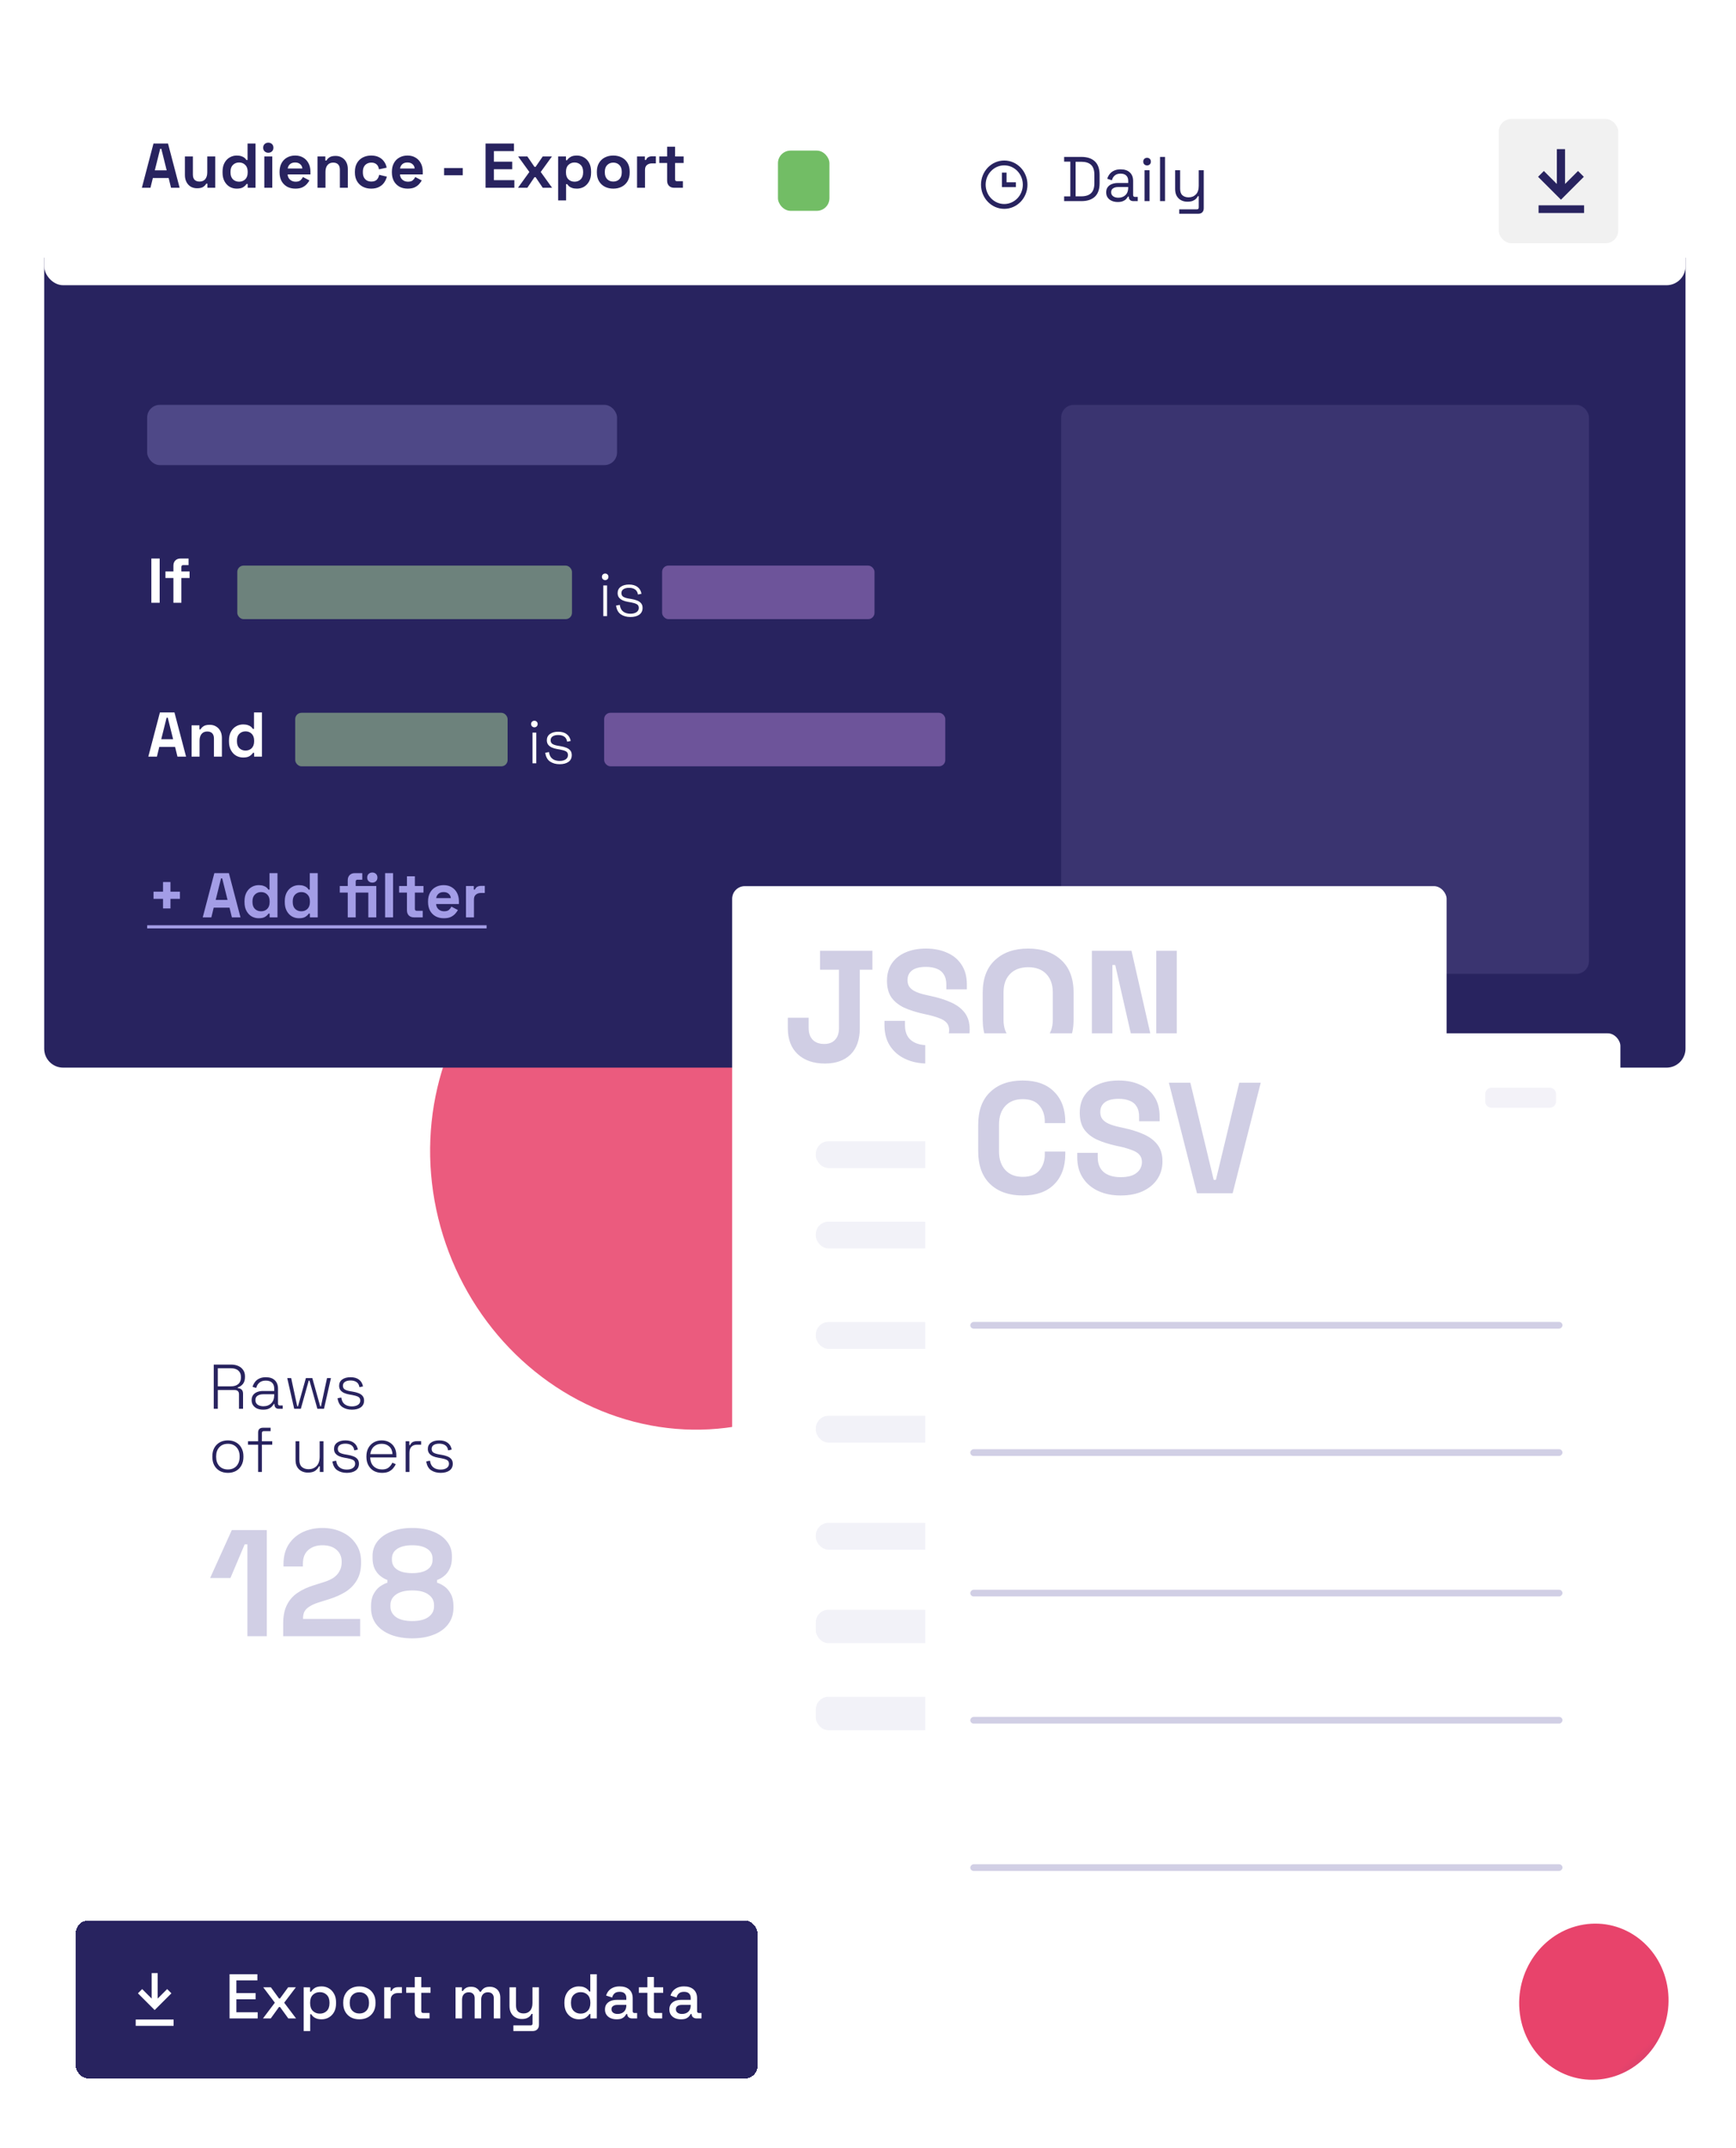 <svg width="275" height="340" viewBox="0 0 275 340" fill="none" xmlns="http://www.w3.org/2000/svg">
<g filter="url(#filter0_d_1628_22147)">
<rect x="20" y="202" width="77" height="70" rx="2" fill="white" shape-rendering="crispEdges"/>
<path d="M33.86 221V214H36.6C37.033 214 37.413 214.073 37.74 214.22C38.073 214.367 38.333 214.58 38.52 214.86C38.713 215.133 38.81 215.467 38.81 215.86V215.96C38.81 216.433 38.697 216.807 38.47 217.08C38.243 217.347 37.977 217.523 37.67 217.61V217.73C37.903 217.737 38.1 217.81 38.26 217.95C38.42 218.09 38.5 218.313 38.5 218.62V221H37.86V218.69C37.86 218.477 37.8 218.313 37.68 218.2C37.567 218.087 37.393 218.03 37.16 218.03H34.5V221H33.86ZM34.5 217.45H36.54C37.06 217.45 37.46 217.33 37.74 217.09C38.027 216.843 38.17 216.493 38.17 216.04V215.99C38.17 215.537 38.03 215.19 37.75 214.95C37.477 214.703 37.073 214.58 36.54 214.58H34.5V217.45ZM41.679 221.14C41.339 221.14 41.029 221.083 40.749 220.97C40.475 220.85 40.259 220.677 40.099 220.45C39.939 220.223 39.859 219.95 39.859 219.63C39.859 219.303 39.939 219.033 40.099 218.82C40.259 218.607 40.475 218.447 40.749 218.34C41.022 218.233 41.325 218.18 41.659 218.18H43.439V217.79C43.439 217.397 43.325 217.09 43.099 216.87C42.872 216.65 42.542 216.54 42.109 216.54C41.682 216.54 41.342 216.647 41.089 216.86C40.842 217.067 40.675 217.347 40.589 217.7L40.009 217.53C40.089 217.243 40.215 216.987 40.389 216.76C40.562 216.527 40.792 216.343 41.079 216.21C41.365 216.07 41.709 216 42.109 216C42.722 216 43.195 216.16 43.529 216.48C43.869 216.8 44.039 217.247 44.039 217.82V220.18C44.039 220.38 44.132 220.48 44.319 220.48H44.789V221H44.149C43.942 221 43.779 220.94 43.659 220.82C43.539 220.693 43.479 220.523 43.479 220.31V220.24H43.379C43.292 220.387 43.179 220.53 43.039 220.67C42.905 220.81 42.729 220.923 42.509 221.01C42.289 221.097 42.012 221.14 41.679 221.14ZM41.719 220.6C42.232 220.6 42.645 220.447 42.959 220.14C43.279 219.827 43.439 219.387 43.439 218.82V218.7H41.669C41.322 218.7 41.032 218.777 40.799 218.93C40.572 219.077 40.459 219.307 40.459 219.62C40.459 219.933 40.575 220.177 40.809 220.35C41.049 220.517 41.352 220.6 41.719 220.6ZM46.604 221L45.504 216.14H46.124L47.084 220.6H47.204L48.454 216.14H49.474L50.724 220.6H50.844L51.804 216.14H52.424L51.324 221H50.274L49.024 216.54H48.904L47.654 221H46.604ZM55.742 221.14C55.155 221.14 54.652 221 54.232 220.72C53.818 220.44 53.565 219.977 53.472 219.33L54.062 219.22C54.115 219.573 54.222 219.853 54.382 220.06C54.548 220.26 54.748 220.403 54.982 220.49C55.222 220.577 55.475 220.62 55.742 220.62C56.142 220.62 56.462 220.54 56.702 220.38C56.948 220.213 57.072 219.987 57.072 219.7C57.072 219.407 56.955 219.203 56.722 219.09C56.495 218.977 56.192 218.887 55.812 218.82L55.352 218.74C55.045 218.687 54.768 218.607 54.522 218.5C54.275 218.387 54.078 218.237 53.932 218.05C53.792 217.863 53.722 217.63 53.722 217.35C53.722 216.93 53.885 216.6 54.212 216.36C54.545 216.12 54.985 216 55.532 216C56.085 216 56.528 216.127 56.862 216.38C57.202 216.627 57.415 216.987 57.502 217.46L56.942 217.58C56.875 217.193 56.715 216.92 56.462 216.76C56.215 216.6 55.905 216.52 55.532 216.52C55.165 216.52 54.872 216.59 54.652 216.73C54.432 216.87 54.322 217.077 54.322 217.35C54.322 217.617 54.422 217.813 54.622 217.94C54.822 218.06 55.095 218.15 55.442 218.21L55.902 218.29C56.235 218.343 56.535 218.423 56.802 218.53C57.068 218.63 57.278 218.773 57.432 218.96C57.592 219.147 57.672 219.393 57.672 219.7C57.672 220.16 57.498 220.517 57.152 220.77C56.805 221.017 56.335 221.14 55.742 221.14ZM36.1 231.14C35.607 231.14 35.173 231.037 34.8 230.83C34.433 230.617 34.147 230.323 33.94 229.95C33.74 229.57 33.64 229.13 33.64 228.63V228.51C33.64 228.01 33.74 227.573 33.94 227.2C34.147 226.82 34.433 226.527 34.8 226.32C35.173 226.107 35.607 226 36.1 226C36.593 226 37.023 226.107 37.39 226.32C37.763 226.527 38.05 226.82 38.25 227.2C38.457 227.573 38.56 228.01 38.56 228.51V228.63C38.56 229.13 38.457 229.57 38.25 229.95C38.05 230.323 37.763 230.617 37.39 230.83C37.023 231.037 36.593 231.14 36.1 231.14ZM36.1 230.6C36.673 230.6 37.127 230.42 37.46 230.06C37.793 229.693 37.96 229.21 37.96 228.61V228.53C37.96 227.93 37.793 227.45 37.46 227.09C37.127 226.723 36.673 226.54 36.1 226.54C35.533 226.54 35.08 226.723 34.74 227.09C34.407 227.45 34.24 227.93 34.24 228.53V228.61C34.24 229.21 34.407 229.693 34.74 230.06C35.08 230.42 35.533 230.6 36.1 230.6ZM40.886 231V226.68H39.286V226.14H40.886V224.76C40.886 224.52 40.95 224.333 41.076 224.2C41.21 224.067 41.406 224 41.666 224H42.866V224.54H41.786C41.586 224.54 41.486 224.64 41.486 224.84V226.14H43.126V226.68H41.486V231H40.886ZM48.758 231.1C48.411 231.1 48.088 231.027 47.788 230.88C47.495 230.733 47.258 230.513 47.078 230.22C46.904 229.92 46.818 229.547 46.818 229.1V226.14H47.418V229.06C47.418 229.587 47.551 229.97 47.818 230.21C48.084 230.443 48.441 230.56 48.888 230.56C49.388 230.56 49.804 230.397 50.138 230.07C50.471 229.737 50.638 229.237 50.638 228.57V226.14H51.238V231H50.658V230.1H50.538C50.418 230.36 50.221 230.593 49.948 230.8C49.675 231 49.278 231.1 48.758 231.1ZM54.931 231.14C54.344 231.14 53.841 231 53.421 230.72C53.008 230.44 52.754 229.977 52.661 229.33L53.251 229.22C53.304 229.573 53.411 229.853 53.571 230.06C53.738 230.26 53.938 230.403 54.171 230.49C54.411 230.577 54.664 230.62 54.931 230.62C55.331 230.62 55.651 230.54 55.891 230.38C56.138 230.213 56.261 229.987 56.261 229.7C56.261 229.407 56.144 229.203 55.911 229.09C55.684 228.977 55.381 228.887 55.001 228.82L54.541 228.74C54.234 228.687 53.958 228.607 53.711 228.5C53.464 228.387 53.268 228.237 53.121 228.05C52.981 227.863 52.911 227.63 52.911 227.35C52.911 226.93 53.074 226.6 53.401 226.36C53.734 226.12 54.174 226 54.721 226C55.274 226 55.718 226.127 56.051 226.38C56.391 226.627 56.604 226.987 56.691 227.46L56.131 227.58C56.064 227.193 55.904 226.92 55.651 226.76C55.404 226.6 55.094 226.52 54.721 226.52C54.354 226.52 54.061 226.59 53.841 226.73C53.621 226.87 53.511 227.077 53.511 227.35C53.511 227.617 53.611 227.813 53.811 227.94C54.011 228.06 54.284 228.15 54.631 228.21L55.091 228.29C55.424 228.343 55.724 228.423 55.991 228.53C56.258 228.63 56.468 228.773 56.621 228.96C56.781 229.147 56.861 229.393 56.861 229.7C56.861 230.16 56.688 230.517 56.341 230.77C55.994 231.017 55.524 231.14 54.931 231.14ZM60.524 231.14C60.024 231.14 59.588 231.037 59.214 230.83C58.848 230.617 58.561 230.32 58.354 229.94C58.148 229.56 58.044 229.123 58.044 228.63V228.51C58.044 228.01 58.148 227.573 58.354 227.2C58.561 226.82 58.844 226.527 59.204 226.32C59.571 226.107 59.988 226 60.454 226C60.908 226 61.308 226.097 61.654 226.29C62.008 226.477 62.284 226.75 62.484 227.11C62.684 227.463 62.784 227.887 62.784 228.38V228.7H58.644C58.664 229.307 58.848 229.777 59.194 230.11C59.548 230.437 59.991 230.6 60.524 230.6C60.978 230.6 61.328 230.497 61.574 230.29C61.828 230.083 62.021 229.83 62.154 229.53L62.694 229.77C62.594 229.99 62.454 230.207 62.274 230.42C62.101 230.627 61.874 230.8 61.594 230.94C61.314 231.073 60.958 231.14 60.524 231.14ZM58.654 228.18H62.174C62.148 227.653 61.978 227.25 61.664 226.97C61.351 226.683 60.948 226.54 60.454 226.54C59.968 226.54 59.564 226.683 59.244 226.97C58.924 227.25 58.728 227.653 58.654 228.18ZM64.261 231V226.14H64.841V226.75H64.961C65.054 226.53 65.191 226.37 65.371 226.27C65.558 226.17 65.814 226.12 66.141 226.12H66.711V226.68H66.071C65.704 226.68 65.411 226.783 65.191 226.99C64.971 227.197 64.861 227.52 64.861 227.96V231H64.261ZM69.794 231.14C69.208 231.14 68.704 231 68.284 230.72C67.871 230.44 67.618 229.977 67.524 229.33L68.114 229.22C68.168 229.573 68.274 229.853 68.434 230.06C68.601 230.26 68.801 230.403 69.034 230.49C69.274 230.577 69.528 230.62 69.794 230.62C70.194 230.62 70.514 230.54 70.754 230.38C71.001 230.213 71.124 229.987 71.124 229.7C71.124 229.407 71.008 229.203 70.774 229.09C70.548 228.977 70.244 228.887 69.864 228.82L69.404 228.74C69.098 228.687 68.821 228.607 68.574 228.5C68.328 228.387 68.131 228.237 67.984 228.05C67.844 227.863 67.774 227.63 67.774 227.35C67.774 226.93 67.938 226.6 68.264 226.36C68.598 226.12 69.038 226 69.584 226C70.138 226 70.581 226.127 70.914 226.38C71.254 226.627 71.468 226.987 71.554 227.46L70.994 227.58C70.928 227.193 70.768 226.92 70.514 226.76C70.268 226.6 69.958 226.52 69.584 226.52C69.218 226.52 68.924 226.59 68.704 226.73C68.484 226.87 68.374 227.077 68.374 227.35C68.374 227.617 68.474 227.813 68.674 227.94C68.874 228.06 69.148 228.15 69.494 228.21L69.954 228.29C70.288 228.343 70.588 228.423 70.854 228.53C71.121 228.63 71.331 228.773 71.484 228.96C71.644 229.147 71.724 229.393 71.724 229.7C71.724 230.16 71.551 230.517 71.204 230.77C70.858 231.017 70.388 231.14 69.794 231.14Z" fill="#28235F"/>
<path d="M39.192 257V242.456H38.76L36.504 247.784H33.288L36.72 240.2H42.264V257H39.192ZM44.86 257V254.984C44.86 253.816 45.052 252.848 45.436 252.08C45.82 251.296 46.372 250.656 47.092 250.16C47.828 249.648 48.724 249.232 49.78 248.912L51.388 248.408C51.98 248.216 52.476 247.984 52.876 247.712C53.276 247.424 53.58 247.08 53.788 246.68C54.012 246.28 54.124 245.824 54.124 245.312V245.216C54.124 244.416 53.852 243.784 53.308 243.32C52.764 242.84 52.02 242.6 51.076 242.6C50.148 242.6 49.396 242.856 48.82 243.368C48.26 243.864 47.98 244.584 47.98 245.528V245.96H44.908V245.576C44.908 244.36 45.18 243.328 45.724 242.48C46.268 241.632 47.004 240.984 47.932 240.536C48.876 240.088 49.924 239.864 51.076 239.864C52.228 239.864 53.268 240.088 54.196 240.536C55.124 240.968 55.852 241.584 56.38 242.384C56.924 243.168 57.196 244.096 57.196 245.168V245.408C57.196 246.48 56.972 247.392 56.524 248.144C56.092 248.88 55.5 249.488 54.748 249.968C53.996 250.432 53.14 250.816 52.18 251.12L50.644 251.6C49.956 251.808 49.42 252.04 49.036 252.296C48.652 252.536 48.38 252.808 48.22 253.112C48.076 253.4 48.004 253.752 48.004 254.168V254.264H57.052V257H44.86ZM65.302 257.336C64.022 257.336 62.886 257.144 61.894 256.76C60.918 256.376 60.15 255.824 59.59 255.104C59.046 254.368 58.774 253.504 58.774 252.512V252.224C58.774 251.456 58.91 250.824 59.182 250.328C59.454 249.816 59.79 249.416 60.19 249.128C60.606 248.84 60.998 248.64 61.366 248.528V248.096C60.998 247.968 60.63 247.76 60.262 247.472C59.894 247.184 59.59 246.8 59.35 246.32C59.126 245.84 59.014 245.264 59.014 244.592V244.304C59.014 243.424 59.27 242.656 59.782 242C60.31 241.328 61.046 240.808 61.99 240.44C62.934 240.056 64.038 239.864 65.302 239.864C66.566 239.864 67.67 240.056 68.614 240.44C69.558 240.808 70.286 241.328 70.798 242C71.326 242.656 71.59 243.424 71.59 244.304V244.592C71.59 245.264 71.47 245.84 71.23 246.32C71.006 246.8 70.71 247.184 70.342 247.472C69.99 247.76 69.622 247.968 69.238 248.096V248.528C69.622 248.64 70.014 248.84 70.414 249.128C70.814 249.416 71.15 249.816 71.422 250.328C71.694 250.824 71.83 251.456 71.83 252.224V252.512C71.83 253.504 71.55 254.368 70.99 255.104C70.446 255.824 69.678 256.376 68.686 256.76C67.71 257.144 66.582 257.336 65.302 257.336ZM65.302 254.6C66.406 254.6 67.254 254.392 67.846 253.976C68.454 253.544 68.758 252.976 68.758 252.272V252.08C68.758 251.376 68.462 250.816 67.87 250.4C67.294 249.968 66.438 249.752 65.302 249.752C64.182 249.752 63.326 249.968 62.734 250.4C62.142 250.816 61.846 251.376 61.846 252.08V252.272C61.846 252.976 62.142 253.544 62.734 253.976C63.342 254.392 64.198 254.6 65.302 254.6ZM65.302 247.016C66.326 247.016 67.118 246.832 67.678 246.464C68.238 246.096 68.518 245.576 68.518 244.904V244.712C68.518 244.04 68.23 243.52 67.654 243.152C67.078 242.784 66.294 242.6 65.302 242.6C64.31 242.6 63.526 242.784 62.95 243.152C62.374 243.52 62.086 244.04 62.086 244.712V244.904C62.086 245.576 62.366 246.096 62.926 246.464C63.486 246.832 64.278 247.016 65.302 247.016Z" fill="#D1CFE5"/>
</g>
<g filter="url(#filter1_f_1628_22147)">
<ellipse rx="41.945" ry="41.092" transform="matrix(0.228 -0.974 0.959 0.283 108.686 183.828)" fill="url(#paint0_linear_1628_22147)" fill-opacity="0.87"/>
</g>
<path d="M7 40.788H267V165.997C267 167.653 265.657 168.997 264 168.997H10C8.343 168.997 7 167.653 7 165.997V40.788Z" fill="#28235F"/>
<path d="M186.451 171.058C186.451 170.505 186.899 170.058 187.451 170.058H197.686C198.239 170.058 198.686 170.505 198.686 171.058V173.296C198.686 173.848 198.239 174.296 197.686 174.296H187.451C186.899 174.296 186.451 173.848 186.451 173.296V171.058Z" fill="#F3F2F8"/>
<g filter="url(#filter2_d_1628_22147)">
<rect x="7" y="9" width="260" height="38.145" rx="3" fill="white"/>
</g>
<path d="M22.474 29.721L24.314 22.721H26.614L28.454 29.721H27.094L26.714 28.181H24.214L23.834 29.721H22.474ZM24.524 26.961H26.404L25.554 23.551H25.374L24.524 26.961ZM31.222 29.801C30.835 29.801 30.495 29.714 30.202 29.541C29.915 29.361 29.692 29.114 29.532 28.801C29.372 28.487 29.292 28.127 29.292 27.721V24.761H30.552V27.621C30.552 27.994 30.642 28.274 30.822 28.461C31.009 28.647 31.272 28.741 31.612 28.741C31.998 28.741 32.298 28.614 32.512 28.361C32.725 28.101 32.832 27.741 32.832 27.281V24.761H34.092V29.721H32.852V29.071H32.672C32.592 29.237 32.442 29.401 32.222 29.561C32.002 29.721 31.669 29.801 31.222 29.801ZM37.494 29.861C37.101 29.861 36.731 29.764 36.384 29.571C36.044 29.371 35.771 29.081 35.564 28.701C35.357 28.321 35.254 27.861 35.254 27.321V27.161C35.254 26.621 35.357 26.161 35.564 25.781C35.771 25.401 36.044 25.114 36.384 24.921C36.724 24.721 37.094 24.621 37.494 24.621C37.794 24.621 38.044 24.657 38.244 24.731C38.451 24.797 38.617 24.884 38.744 24.991C38.871 25.097 38.967 25.211 39.034 25.331H39.214V22.721H40.474V29.721H39.234V29.121H39.054C38.941 29.307 38.764 29.477 38.524 29.631C38.291 29.784 37.947 29.861 37.494 29.861ZM37.874 28.761C38.261 28.761 38.584 28.637 38.844 28.391C39.104 28.137 39.234 27.771 39.234 27.291V27.191C39.234 26.711 39.104 26.347 38.844 26.101C38.591 25.847 38.267 25.721 37.874 25.721C37.487 25.721 37.164 25.847 36.904 26.101C36.644 26.347 36.514 26.711 36.514 27.191V27.291C36.514 27.771 36.644 28.137 36.904 28.391C37.164 28.637 37.487 28.761 37.874 28.761ZM41.871 29.721V24.761H43.131V29.721H41.871ZM42.501 24.181C42.274 24.181 42.081 24.107 41.921 23.961C41.768 23.814 41.691 23.621 41.691 23.381C41.691 23.141 41.768 22.947 41.921 22.801C42.081 22.654 42.274 22.581 42.501 22.581C42.734 22.581 42.928 22.654 43.081 22.801C43.234 22.947 43.311 23.141 43.311 23.381C43.311 23.621 43.234 23.814 43.081 23.961C42.928 24.107 42.734 24.181 42.501 24.181ZM46.787 29.861C46.294 29.861 45.857 29.757 45.477 29.551C45.104 29.337 44.81 29.041 44.597 28.661C44.391 28.274 44.287 27.821 44.287 27.301V27.181C44.287 26.661 44.391 26.211 44.597 25.831C44.804 25.444 45.094 25.147 45.467 24.941C45.84 24.727 46.274 24.621 46.767 24.621C47.254 24.621 47.677 24.731 48.037 24.951C48.397 25.164 48.677 25.464 48.877 25.851C49.077 26.231 49.177 26.674 49.177 27.181V27.611H45.567C45.581 27.951 45.707 28.227 45.947 28.441C46.187 28.654 46.48 28.761 46.827 28.761C47.181 28.761 47.441 28.684 47.607 28.531C47.774 28.377 47.901 28.207 47.987 28.021L49.017 28.561C48.924 28.734 48.787 28.924 48.607 29.131C48.434 29.331 48.2 29.504 47.907 29.651C47.614 29.791 47.24 29.861 46.787 29.861ZM45.577 26.671H47.897C47.87 26.384 47.754 26.154 47.547 25.981C47.347 25.807 47.084 25.721 46.757 25.721C46.417 25.721 46.147 25.807 45.947 25.981C45.747 26.154 45.624 26.384 45.577 26.671ZM50.299 29.721V24.761H51.539V25.411H51.719C51.799 25.237 51.949 25.074 52.169 24.921C52.389 24.761 52.722 24.681 53.169 24.681C53.555 24.681 53.892 24.771 54.179 24.951C54.472 25.124 54.699 25.367 54.859 25.681C55.019 25.987 55.099 26.347 55.099 26.761V29.721H53.839V26.861C53.839 26.487 53.745 26.207 53.559 26.021C53.379 25.834 53.119 25.741 52.779 25.741C52.392 25.741 52.092 25.871 51.879 26.131C51.665 26.384 51.559 26.741 51.559 27.201V29.721H50.299ZM58.791 29.861C58.311 29.861 57.874 29.761 57.481 29.561C57.094 29.361 56.787 29.071 56.561 28.691C56.334 28.311 56.221 27.851 56.221 27.311V27.171C56.221 26.631 56.334 26.171 56.561 25.791C56.787 25.411 57.094 25.121 57.481 24.921C57.874 24.721 58.311 24.621 58.791 24.621C59.264 24.621 59.671 24.704 60.011 24.871C60.351 25.037 60.624 25.267 60.831 25.561C61.044 25.847 61.184 26.174 61.251 26.541L60.031 26.801C60.004 26.601 59.944 26.421 59.851 26.261C59.757 26.101 59.624 25.974 59.451 25.881C59.284 25.787 59.074 25.741 58.821 25.741C58.567 25.741 58.337 25.797 58.131 25.911C57.931 26.017 57.771 26.181 57.651 26.401C57.537 26.614 57.481 26.877 57.481 27.191V27.291C57.481 27.604 57.537 27.871 57.651 28.091C57.771 28.304 57.931 28.467 58.131 28.581C58.337 28.687 58.567 28.741 58.821 28.741C59.201 28.741 59.487 28.644 59.681 28.451C59.881 28.251 60.007 27.991 60.061 27.671L61.281 27.961C61.194 28.314 61.044 28.637 60.831 28.931C60.624 29.217 60.351 29.444 60.011 29.611C59.671 29.777 59.264 29.861 58.791 29.861ZM64.58 29.861C64.087 29.861 63.65 29.757 63.27 29.551C62.897 29.337 62.603 29.041 62.39 28.661C62.184 28.274 62.08 27.821 62.08 27.301V27.181C62.08 26.661 62.184 26.211 62.39 25.831C62.597 25.444 62.887 25.147 63.26 24.941C63.633 24.727 64.067 24.621 64.56 24.621C65.047 24.621 65.47 24.731 65.83 24.951C66.19 25.164 66.47 25.464 66.67 25.851C66.87 26.231 66.97 26.674 66.97 27.181V27.611H63.36C63.373 27.951 63.5 28.227 63.74 28.441C63.98 28.654 64.273 28.761 64.62 28.761C64.974 28.761 65.234 28.684 65.4 28.531C65.567 28.377 65.694 28.207 65.78 28.021L66.81 28.561C66.717 28.734 66.58 28.924 66.4 29.131C66.227 29.331 65.993 29.504 65.7 29.651C65.407 29.791 65.034 29.861 64.58 29.861ZM63.37 26.671H65.69C65.663 26.384 65.547 26.154 65.34 25.981C65.14 25.807 64.877 25.721 64.55 25.721C64.21 25.721 63.94 25.807 63.74 25.981C63.54 26.154 63.417 26.384 63.37 26.671ZM70.347 27.741V26.601H73.307V27.741H70.347ZM76.919 29.721V22.721H81.419V23.921H78.239V25.591H81.139V26.791H78.239V28.521H81.479V29.721H76.919ZM82.056 29.721L83.856 27.221L82.076 24.761H83.536L84.666 26.411H84.846L85.976 24.761H87.436L85.656 27.221L87.456 29.721H85.976L84.846 28.051H84.666L83.536 29.721H82.056ZM88.414 31.721V24.761H89.654V25.361H89.834C89.947 25.167 90.124 24.997 90.364 24.851C90.604 24.697 90.947 24.621 91.394 24.621C91.794 24.621 92.164 24.721 92.504 24.921C92.844 25.114 93.117 25.401 93.324 25.781C93.531 26.161 93.634 26.621 93.634 27.161V27.321C93.634 27.861 93.531 28.321 93.324 28.701C93.117 29.081 92.844 29.371 92.504 29.571C92.164 29.764 91.794 29.861 91.394 29.861C91.094 29.861 90.841 29.824 90.634 29.751C90.434 29.684 90.27 29.597 90.144 29.491C90.024 29.377 89.927 29.264 89.854 29.151H89.674V31.721H88.414ZM91.014 28.761C91.407 28.761 91.731 28.637 91.984 28.391C92.244 28.137 92.374 27.771 92.374 27.291V27.191C92.374 26.711 92.244 26.347 91.984 26.101C91.724 25.847 91.4 25.721 91.014 25.721C90.627 25.721 90.304 25.847 90.044 26.101C89.784 26.347 89.654 26.711 89.654 27.191V27.291C89.654 27.771 89.784 28.137 90.044 28.391C90.304 28.637 90.627 28.761 91.014 28.761ZM97.151 29.861C96.657 29.861 96.214 29.761 95.821 29.561C95.427 29.361 95.118 29.071 94.891 28.691C94.664 28.311 94.551 27.854 94.551 27.321V27.161C94.551 26.627 94.664 26.171 94.891 25.791C95.118 25.411 95.427 25.121 95.821 24.921C96.214 24.721 96.657 24.621 97.151 24.621C97.644 24.621 98.088 24.721 98.481 24.921C98.874 25.121 99.184 25.411 99.411 25.791C99.638 26.171 99.751 26.627 99.751 27.161V27.321C99.751 27.854 99.638 28.311 99.411 28.691C99.184 29.071 98.874 29.361 98.481 29.561C98.088 29.761 97.644 29.861 97.151 29.861ZM97.151 28.741C97.537 28.741 97.858 28.617 98.111 28.371C98.364 28.117 98.491 27.757 98.491 27.291V27.191C98.491 26.724 98.364 26.367 98.111 26.121C97.864 25.867 97.544 25.741 97.151 25.741C96.764 25.741 96.444 25.867 96.191 26.121C95.938 26.367 95.811 26.724 95.811 27.191V27.291C95.811 27.757 95.938 28.117 96.191 28.371C96.444 28.617 96.764 28.741 97.151 28.741ZM100.914 29.721V24.761H102.154V25.321H102.334C102.407 25.121 102.527 24.974 102.694 24.881C102.867 24.787 103.067 24.741 103.294 24.741H103.894V25.861H103.274C102.954 25.861 102.691 25.947 102.484 26.121C102.277 26.287 102.174 26.547 102.174 26.901V29.721H100.914ZM106.779 29.721C106.452 29.721 106.185 29.621 105.979 29.421C105.779 29.214 105.679 28.941 105.679 28.601V25.801H104.439V24.761H105.679V23.221H106.939V24.761H108.299V25.801H106.939V28.381C106.939 28.581 107.032 28.681 107.219 28.681H108.179V29.721H106.779Z" fill="#28235F"/>
<rect x="123.235" y="23.837" width="8.157" height="9.536" rx="2" fill="#66B858" fill-opacity="0.92"/>
<path d="M168.568 31.837V31.087H169.548V25.587H168.568V24.837H171.298C172.218 24.837 172.928 25.07 173.428 25.537C173.934 26.004 174.188 26.72 174.188 27.687V28.987C174.188 29.96 173.934 30.68 173.428 31.147C172.928 31.607 172.218 31.837 171.298 31.837H168.568ZM170.388 31.077H171.298C171.978 31.077 172.491 30.91 172.838 30.577C173.184 30.244 173.358 29.727 173.358 29.027V27.657C173.358 26.944 173.184 26.424 172.838 26.097C172.491 25.77 171.978 25.607 171.298 25.607H170.388V31.077ZM177.059 31.977C176.719 31.977 176.409 31.917 176.129 31.797C175.849 31.677 175.629 31.504 175.469 31.277C175.309 31.05 175.229 30.774 175.229 30.447C175.229 30.114 175.309 29.84 175.469 29.627C175.629 29.407 175.849 29.244 176.129 29.137C176.409 29.024 176.722 28.967 177.069 28.967H178.719V28.607C178.719 28.26 178.615 27.987 178.409 27.787C178.209 27.587 177.909 27.487 177.509 27.487C177.115 27.487 176.809 27.584 176.589 27.777C176.369 27.964 176.219 28.217 176.139 28.537L175.399 28.297C175.479 28.024 175.605 27.777 175.779 27.557C175.952 27.33 176.182 27.15 176.469 27.017C176.762 26.877 177.112 26.807 177.519 26.807C178.145 26.807 178.632 26.97 178.979 27.297C179.325 27.617 179.499 28.07 179.499 28.657V30.867C179.499 31.067 179.592 31.167 179.779 31.167H180.229V31.837H179.539C179.319 31.837 179.142 31.777 179.009 31.657C178.875 31.53 178.809 31.364 178.809 31.157V31.107H178.689C178.615 31.234 178.515 31.367 178.389 31.507C178.269 31.64 178.102 31.75 177.889 31.837C177.675 31.93 177.399 31.977 177.059 31.977ZM177.149 31.297C177.615 31.297 177.992 31.16 178.279 30.887C178.572 30.607 178.719 30.217 178.719 29.717V29.607H177.099C176.785 29.607 176.525 29.677 176.319 29.817C176.119 29.95 176.019 30.154 176.019 30.427C176.019 30.7 176.122 30.914 176.329 31.067C176.542 31.22 176.815 31.297 177.149 31.297ZM181.31 31.837V26.947H182.1V31.837H181.31ZM181.71 26.187C181.537 26.187 181.39 26.13 181.27 26.017C181.157 25.904 181.1 25.76 181.1 25.587C181.1 25.407 181.157 25.26 181.27 25.147C181.39 25.034 181.537 24.977 181.71 24.977C181.884 24.977 182.027 25.034 182.14 25.147C182.254 25.26 182.31 25.407 182.31 25.587C182.31 25.76 182.254 25.904 182.14 26.017C182.027 26.13 181.884 26.187 181.71 26.187ZM183.762 31.837V24.837H184.552V31.837H183.762ZM186.803 33.837V33.137H189.603C189.796 33.137 189.893 33.037 189.893 32.837V31.057H189.753C189.686 31.197 189.583 31.337 189.443 31.477C189.309 31.61 189.133 31.72 188.913 31.807C188.693 31.887 188.416 31.927 188.083 31.927C187.729 31.927 187.403 31.85 187.103 31.697C186.809 31.544 186.576 31.317 186.403 31.017C186.236 30.717 186.153 30.35 186.153 29.917V26.947H186.943V29.857C186.943 30.337 187.063 30.687 187.303 30.907C187.549 31.127 187.879 31.237 188.293 31.237C188.759 31.237 189.143 31.084 189.443 30.777C189.743 30.47 189.893 30.014 189.893 29.407V26.947H190.683V32.977C190.683 33.244 190.606 33.454 190.453 33.607C190.306 33.76 190.089 33.837 189.803 33.837H186.803Z" fill="#28235F"/>
<path d="M159.081 25.409C157.049 25.409 155.401 27.121 155.401 29.233C155.401 31.346 157.049 33.058 159.081 33.058C161.114 33.058 162.761 31.346 162.761 29.233C162.761 27.121 161.114 25.409 159.081 25.409ZM159.081 32.293C157.458 32.293 156.137 30.92 156.137 29.233C156.137 27.547 157.458 26.174 159.081 26.174C160.705 26.174 162.025 27.547 162.025 29.233C162.025 30.92 160.705 32.293 159.081 32.293Z" fill="#28235F"/>
<path d="M159.449 27.324H158.713V29.619H160.921V28.854H159.449V27.324Z" fill="#28235F"/>
<rect x="237.416" y="18.834" width="18.927" height="19.668" rx="2" fill="#F1F1F1"/>
<path fill-rule="evenodd" clip-rule="evenodd" d="M244.565 27.067L243.646 27.986L247.27 31.61L250.894 27.986L249.974 27.067L247.92 29.121L247.92 23.608L246.62 23.608L246.62 29.122L244.565 27.067Z" fill="#28235F"/>
<path fill-rule="evenodd" clip-rule="evenodd" d="M243.726 32.499L250.937 32.499L250.937 33.717L243.726 33.717L243.726 32.499Z" fill="#28235F"/>
<rect x="23.314" y="64.087" width="74.431" height="9.536" rx="2" fill="#7772B1" fill-opacity="0.48"/>
<rect x="37.588" y="89.528" width="53.02" height="8.477" rx="1" fill="#BEF29F" fill-opacity="0.46"/>
<rect x="46.765" y="112.827" width="33.647" height="8.477" rx="1" fill="#BEF29F" fill-opacity="0.46"/>
<rect x="95.706" y="112.827" width="54.039" height="8.477" rx="1" fill="#CC99EC" fill-opacity="0.42"/>
<rect x="104.883" y="89.528" width="33.647" height="8.477" rx="1" fill="#CC99EC" fill-opacity="0.42"/>
<path d="M23.494 119.769L25.334 112.769H27.634L29.474 119.769H28.113L27.733 118.229H25.233L24.854 119.769H23.494ZM25.544 117.009H27.424L26.573 113.599H26.393L25.544 117.009ZM30.351 119.769V114.809H31.591V115.459H31.771C31.851 115.285 32.001 115.122 32.221 114.969C32.441 114.809 32.775 114.729 33.221 114.729C33.608 114.729 33.945 114.819 34.231 114.999C34.525 115.172 34.751 115.415 34.911 115.729C35.071 116.035 35.151 116.395 35.151 116.809V119.769H33.891V116.909C33.891 116.535 33.798 116.255 33.611 116.069C33.431 115.882 33.171 115.789 32.831 115.789C32.445 115.789 32.145 115.919 31.931 116.179C31.718 116.432 31.611 116.789 31.611 117.249V119.769H30.351ZM38.514 119.909C38.12 119.909 37.75 119.812 37.404 119.619C37.063 119.419 36.79 119.129 36.584 118.749C36.377 118.369 36.273 117.909 36.273 117.369V117.209C36.273 116.669 36.377 116.209 36.584 115.829C36.79 115.449 37.063 115.162 37.404 114.969C37.743 114.769 38.114 114.669 38.514 114.669C38.813 114.669 39.063 114.705 39.264 114.779C39.47 114.845 39.637 114.932 39.764 115.039C39.89 115.145 39.987 115.259 40.053 115.379H40.233V112.769H41.493V119.769H40.254V119.169H40.074C39.96 119.355 39.783 119.525 39.544 119.679C39.31 119.832 38.967 119.909 38.514 119.909ZM38.894 118.809C39.28 118.809 39.603 118.685 39.864 118.439C40.123 118.185 40.254 117.819 40.254 117.339V117.239C40.254 116.759 40.123 116.395 39.864 116.149C39.61 115.895 39.287 115.769 38.894 115.769C38.507 115.769 38.184 115.895 37.923 116.149C37.663 116.395 37.533 116.759 37.533 117.239V117.339C37.533 117.819 37.663 118.185 37.923 118.439C38.184 118.685 38.507 118.809 38.894 118.809Z" fill="white"/>
<path d="M84.351 120.827V115.967H84.951V120.827H84.351ZM84.651 115.127C84.504 115.127 84.381 115.077 84.281 114.977C84.181 114.877 84.131 114.754 84.131 114.607C84.131 114.454 84.181 114.33 84.281 114.237C84.381 114.137 84.504 114.087 84.651 114.087C84.804 114.087 84.927 114.137 85.021 114.237C85.121 114.33 85.171 114.454 85.171 114.607C85.171 114.754 85.121 114.877 85.021 114.977C84.927 115.077 84.804 115.127 84.651 115.127ZM88.644 120.967C88.057 120.967 87.554 120.827 87.134 120.547C86.721 120.267 86.467 119.804 86.374 119.157L86.964 119.047C87.017 119.4 87.124 119.68 87.284 119.887C87.451 120.087 87.651 120.23 87.884 120.317C88.124 120.404 88.377 120.447 88.644 120.447C89.044 120.447 89.364 120.367 89.604 120.207C89.851 120.04 89.974 119.814 89.974 119.527C89.974 119.234 89.857 119.03 89.624 118.917C89.397 118.804 89.094 118.714 88.714 118.647L88.254 118.567C87.947 118.514 87.671 118.434 87.424 118.327C87.177 118.214 86.981 118.064 86.834 117.877C86.694 117.69 86.624 117.457 86.624 117.177C86.624 116.757 86.787 116.427 87.114 116.187C87.447 115.947 87.887 115.827 88.434 115.827C88.987 115.827 89.431 115.954 89.764 116.207C90.104 116.454 90.317 116.814 90.404 117.287L89.844 117.407C89.777 117.02 89.617 116.747 89.364 116.587C89.117 116.427 88.807 116.347 88.434 116.347C88.067 116.347 87.774 116.417 87.554 116.557C87.334 116.697 87.224 116.904 87.224 117.177C87.224 117.444 87.324 117.64 87.524 117.767C87.724 117.887 87.997 117.977 88.344 118.037L88.804 118.117C89.137 118.17 89.437 118.25 89.704 118.357C89.971 118.457 90.181 118.6 90.334 118.787C90.494 118.974 90.574 119.22 90.574 119.527C90.574 119.987 90.401 120.344 90.054 120.597C89.707 120.844 89.237 120.967 88.644 120.967Z" fill="white"/>
<path d="M23.974 95.413V88.413H25.294V95.413H23.974ZM27.47 95.413V91.493H26.21V90.453H27.47V89.533C27.47 89.193 27.57 88.923 27.77 88.723C27.977 88.516 28.244 88.413 28.57 88.413H29.87V89.453H29.01C28.823 89.453 28.73 89.553 28.73 89.753V90.453H30.03V91.493H28.73V95.413H27.47Z" fill="white"/>
<path d="M95.567 97.528V92.668H96.166V97.528H95.567ZM95.867 91.828C95.72 91.828 95.597 91.778 95.496 91.678C95.397 91.578 95.347 91.455 95.347 91.308C95.347 91.155 95.397 91.032 95.496 90.938C95.597 90.838 95.72 90.788 95.867 90.788C96.02 90.788 96.143 90.838 96.237 90.938C96.337 91.032 96.386 91.155 96.386 91.308C96.386 91.455 96.337 91.578 96.237 91.678C96.143 91.778 96.02 91.828 95.867 91.828ZM99.86 97.668C99.273 97.668 98.77 97.528 98.35 97.248C97.936 96.968 97.683 96.505 97.59 95.858L98.18 95.748C98.233 96.102 98.34 96.382 98.5 96.588C98.666 96.788 98.867 96.932 99.1 97.018C99.34 97.105 99.593 97.148 99.86 97.148C100.26 97.148 100.58 97.068 100.82 96.908C101.066 96.742 101.19 96.515 101.19 96.228C101.19 95.935 101.073 95.732 100.84 95.618C100.613 95.505 100.31 95.415 99.93 95.348L99.47 95.268C99.163 95.215 98.886 95.135 98.64 95.028C98.393 94.915 98.197 94.765 98.05 94.578C97.91 94.392 97.84 94.158 97.84 93.878C97.84 93.458 98.003 93.128 98.33 92.888C98.663 92.648 99.103 92.528 99.65 92.528C100.203 92.528 100.646 92.655 100.98 92.908C101.32 93.155 101.533 93.515 101.62 93.988L101.06 94.108C100.993 93.722 100.833 93.448 100.58 93.288C100.333 93.128 100.023 93.048 99.65 93.048C99.283 93.048 98.99 93.118 98.77 93.258C98.55 93.398 98.44 93.605 98.44 93.878C98.44 94.145 98.54 94.342 98.74 94.468C98.94 94.588 99.213 94.678 99.56 94.738L100.02 94.818C100.353 94.872 100.653 94.952 100.92 95.058C101.186 95.158 101.396 95.302 101.55 95.488C101.71 95.675 101.79 95.922 101.79 96.228C101.79 96.688 101.616 97.045 101.27 97.298C100.923 97.545 100.453 97.668 99.86 97.668Z" fill="white"/>
<path d="M25.823 143.801V142.281H24.323V141.141H25.823V139.621H27.003V141.141H28.503V142.281H27.003V143.801H25.823ZM32.117 145.211L33.956 138.211H36.257L38.096 145.211H36.736L36.356 143.671H33.856L33.477 145.211H32.117ZM34.166 142.451H36.047L35.197 139.041H35.017L34.166 142.451ZM40.974 145.351C40.581 145.351 40.211 145.254 39.864 145.061C39.524 144.861 39.251 144.571 39.044 144.191C38.838 143.811 38.734 143.351 38.734 142.811V142.651C38.734 142.111 38.838 141.651 39.044 141.271C39.251 140.891 39.524 140.604 39.864 140.411C40.204 140.211 40.574 140.111 40.974 140.111C41.274 140.111 41.524 140.148 41.724 140.221C41.931 140.288 42.098 140.374 42.224 140.481C42.351 140.588 42.448 140.701 42.514 140.821H42.694V138.211H43.954V145.211H42.714V144.611H42.534C42.421 144.798 42.244 144.968 42.004 145.121C41.771 145.274 41.428 145.351 40.974 145.351ZM41.354 144.251C41.741 144.251 42.064 144.128 42.324 143.881C42.584 143.628 42.714 143.261 42.714 142.781V142.681C42.714 142.201 42.584 141.838 42.324 141.591C42.071 141.338 41.748 141.211 41.354 141.211C40.968 141.211 40.644 141.338 40.384 141.591C40.124 141.838 39.994 142.201 39.994 142.681V142.781C39.994 143.261 40.124 143.628 40.384 143.881C40.644 144.128 40.968 144.251 41.354 144.251ZM47.351 145.351C46.958 145.351 46.588 145.254 46.241 145.061C45.901 144.861 45.628 144.571 45.421 144.191C45.215 143.811 45.111 143.351 45.111 142.811V142.651C45.111 142.111 45.215 141.651 45.421 141.271C45.628 140.891 45.901 140.604 46.241 140.411C46.581 140.211 46.951 140.111 47.351 140.111C47.651 140.111 47.901 140.148 48.101 140.221C48.308 140.288 48.475 140.374 48.601 140.481C48.728 140.588 48.825 140.701 48.891 140.821H49.071V138.211H50.331V145.211H49.091V144.611H48.911C48.798 144.798 48.621 144.968 48.381 145.121C48.148 145.274 47.805 145.351 47.351 145.351ZM47.731 144.251C48.118 144.251 48.441 144.128 48.701 143.881C48.961 143.628 49.091 143.261 49.091 142.781V142.681C49.091 142.201 48.961 141.838 48.701 141.591C48.448 141.338 48.125 141.211 47.731 141.211C47.345 141.211 47.021 141.338 46.761 141.591C46.501 141.838 46.371 142.201 46.371 142.681V142.781C46.371 143.261 46.501 143.628 46.761 143.881C47.021 144.128 47.345 144.251 47.731 144.251ZM55.087 145.211V141.291H53.827V140.251H55.087V139.331C55.087 138.991 55.187 138.721 55.387 138.521C55.594 138.314 55.861 138.211 56.187 138.211H57.387V139.251H56.627C56.441 139.251 56.347 139.351 56.347 139.551V140.251H58.347V141.291H56.347V145.211H55.087ZM58.347 145.211V140.251H59.607V145.211H58.347ZM58.977 139.711C58.751 139.711 58.557 139.638 58.397 139.491C58.244 139.344 58.167 139.151 58.167 138.911C58.167 138.671 58.244 138.478 58.397 138.331C58.557 138.184 58.751 138.111 58.977 138.111C59.211 138.111 59.404 138.184 59.557 138.331C59.711 138.478 59.787 138.671 59.787 138.911C59.787 139.151 59.711 139.344 59.557 139.491C59.404 139.638 59.211 139.711 58.977 139.711ZM61.006 145.211V138.211H62.266V145.211H61.006ZM65.562 145.211C65.235 145.211 64.969 145.111 64.762 144.911C64.562 144.704 64.462 144.431 64.462 144.091V141.291H63.222V140.251H64.462V138.711H65.722V140.251H67.082V141.291H65.722V143.871C65.722 144.071 65.815 144.171 66.002 144.171H66.962V145.211H65.562ZM70.307 145.351C69.813 145.351 69.377 145.248 68.997 145.041C68.623 144.828 68.33 144.531 68.117 144.151C67.91 143.764 67.807 143.311 67.807 142.791V142.671C67.807 142.151 67.91 141.701 68.117 141.321C68.323 140.934 68.613 140.638 68.987 140.431C69.36 140.218 69.793 140.111 70.287 140.111C70.773 140.111 71.197 140.221 71.557 140.441C71.917 140.654 72.197 140.954 72.397 141.341C72.597 141.721 72.697 142.164 72.697 142.671V143.101H69.087C69.1 143.441 69.227 143.718 69.467 143.931C69.707 144.144 70 144.251 70.347 144.251C70.7 144.251 70.96 144.174 71.127 144.021C71.293 143.868 71.42 143.698 71.507 143.511L72.537 144.051C72.443 144.224 72.307 144.414 72.127 144.621C71.953 144.821 71.72 144.994 71.427 145.141C71.133 145.281 70.76 145.351 70.307 145.351ZM69.097 142.161H71.417C71.39 141.874 71.273 141.644 71.067 141.471C70.867 141.298 70.603 141.211 70.277 141.211C69.937 141.211 69.667 141.298 69.467 141.471C69.267 141.644 69.143 141.874 69.097 142.161ZM73.818 145.211V140.251H75.058V140.811H75.238C75.311 140.611 75.431 140.464 75.598 140.371C75.772 140.278 75.972 140.231 76.198 140.231H76.798V141.351H76.178C75.858 141.351 75.595 141.438 75.388 141.611C75.181 141.778 75.078 142.038 75.078 142.391V145.211H73.818Z" fill="#A39DE6"/>
<path d="M23.314 146.461H77.078V146.961H23.314V146.461Z" fill="#A39DE6"/>
<rect x="168.098" y="64.087" width="83.608" height="90.064" rx="2" fill="#4E4986" fill-opacity="0.46"/>
<g filter="url(#filter3_d_1628_22147)">
<rect x="115.98" y="138.27" width="113.176" height="155.757" rx="2" fill="white"/>
</g>
<path d="M130.675 168.35C128.875 168.35 127.442 167.858 126.375 166.875C125.325 165.892 124.8 164.517 124.8 162.75V161.1H128.1V162.75C128.1 163.533 128.317 164.15 128.75 164.6C129.183 165.033 129.792 165.25 130.575 165.25C131.308 165.25 131.875 165.033 132.275 164.6C132.692 164.167 132.9 163.55 132.9 162.75V153.5H129.9V150.5H138.2V153.5H136.2V162.75C136.2 164.567 135.708 165.958 134.725 166.925C133.742 167.875 132.392 168.35 130.675 168.35ZM146.984 168.35C145.634 168.35 144.442 168.108 143.409 167.625C142.375 167.142 141.567 166.45 140.984 165.55C140.4 164.65 140.109 163.567 140.109 162.3V161.6H143.359V162.3C143.359 163.35 143.684 164.142 144.334 164.675C144.984 165.192 145.867 165.45 146.984 165.45C148.117 165.45 148.959 165.225 149.509 164.775C150.075 164.325 150.359 163.75 150.359 163.05C150.359 162.567 150.217 162.175 149.934 161.875C149.667 161.575 149.267 161.333 148.734 161.15C148.217 160.95 147.584 160.767 146.834 160.6L146.259 160.475C145.059 160.208 144.025 159.875 143.159 159.475C142.309 159.058 141.65 158.517 141.184 157.85C140.734 157.183 140.509 156.317 140.509 155.25C140.509 154.183 140.759 153.275 141.259 152.525C141.775 151.758 142.492 151.175 143.409 150.775C144.342 150.358 145.434 150.15 146.684 150.15C147.934 150.15 149.042 150.367 150.009 150.8C150.992 151.217 151.759 151.85 152.309 152.7C152.875 153.533 153.159 154.583 153.159 155.85V156.6H149.909V155.85C149.909 155.183 149.775 154.65 149.509 154.25C149.259 153.833 148.892 153.533 148.409 153.35C147.925 153.15 147.35 153.05 146.684 153.05C145.684 153.05 144.942 153.242 144.459 153.625C143.992 153.992 143.759 154.5 143.759 155.15C143.759 155.583 143.867 155.95 144.084 156.25C144.317 156.55 144.659 156.8 145.109 157C145.559 157.2 146.134 157.375 146.834 157.525L147.409 157.65C148.659 157.917 149.742 158.258 150.659 158.675C151.592 159.092 152.317 159.642 152.834 160.325C153.35 161.008 153.609 161.883 153.609 162.95C153.609 164.017 153.334 164.958 152.784 165.775C152.25 166.575 151.484 167.208 150.484 167.675C149.5 168.125 148.334 168.35 146.984 168.35ZM162.87 168.35C160.67 168.35 158.92 167.75 157.62 166.55C156.32 165.333 155.67 163.6 155.67 161.35V157.15C155.67 154.9 156.32 153.175 157.62 151.975C158.92 150.758 160.67 150.15 162.87 150.15C165.07 150.15 166.82 150.758 168.12 151.975C169.42 153.175 170.07 154.9 170.07 157.15V161.35C170.07 163.6 169.42 165.333 168.12 166.55C166.82 167.75 165.07 168.35 162.87 168.35ZM162.87 165.4C164.103 165.4 165.062 165.042 165.745 164.325C166.428 163.608 166.77 162.65 166.77 161.45V157.05C166.77 155.85 166.428 154.892 165.745 154.175C165.062 153.458 164.103 153.1 162.87 153.1C161.653 153.1 160.695 153.458 159.995 154.175C159.312 154.892 158.97 155.85 158.97 157.05V161.45C158.97 162.65 159.312 163.608 159.995 164.325C160.695 165.042 161.653 165.4 162.87 165.4ZM172.964 168V150.5H179.239L182.714 165.75H183.164V150.5H186.414V168H180.139L176.664 152.75H176.214V168H172.964Z" fill="#7772B1" fill-opacity="0.34"/>
<rect x="222.02" y="184.895" width="92.784" height="4.24" rx="2" transform="rotate(-180 222.02 184.895)" fill="#D1CFE5" fill-opacity="0.27"/>
<rect x="222.02" y="197.615" width="92.784" height="4.238" rx="2" transform="rotate(-180 222.02 197.615)" fill="#D1CFE5" fill-opacity="0.27"/>
<rect x="222.02" y="213.51" width="92.784" height="4.238" rx="2" transform="rotate(-180 222.02 213.51)" fill="#D1CFE5" fill-opacity="0.27"/>
<rect x="222.02" y="228.346" width="92.784" height="4.238" rx="2" transform="rotate(-180 222.02 228.346)" fill="#D1CFE5" fill-opacity="0.27"/>
<rect x="222.02" y="245.297" width="92.784" height="4.24" rx="2" transform="rotate(-180 222.02 245.297)" fill="#D1CFE5" fill-opacity="0.27"/>
<rect x="222.02" y="260.105" width="92.784" height="5.298" rx="2" transform="rotate(-180 222.02 260.105)" fill="#D1CFE5" fill-opacity="0.27"/>
<rect x="222.02" y="273.885" width="92.784" height="5.298" rx="2" transform="rotate(-180 222.02 273.885)" fill="#D1CFE5" fill-opacity="0.27"/>
<g filter="url(#filter4_d_1628_22147)">
<rect x="146.568" y="161.566" width="110.118" height="155.757" rx="2" fill="white"/>
</g>
<path d="M162.006 189.235C159.839 189.235 158.123 188.635 156.856 187.435C155.589 186.218 154.956 184.485 154.956 182.235V178.035C154.956 175.785 155.589 174.06 156.856 172.86C158.123 171.643 159.839 171.035 162.006 171.035C164.156 171.035 165.814 171.626 166.981 172.81C168.164 173.976 168.756 175.585 168.756 177.635V177.785H165.506V177.535C165.506 176.501 165.214 175.651 164.631 174.985C164.064 174.318 163.189 173.985 162.006 173.985C160.839 173.985 159.923 174.343 159.256 175.06C158.589 175.776 158.256 176.751 158.256 177.985V182.285C158.256 183.501 158.589 184.476 159.256 185.21C159.923 185.926 160.839 186.285 162.006 186.285C163.189 186.285 164.064 185.951 164.631 185.285C165.214 184.601 165.506 183.751 165.506 182.735V182.285H168.756V182.635C168.756 184.685 168.164 186.301 166.981 187.485C165.814 188.651 164.156 189.235 162.006 189.235ZM177.52 189.235C176.17 189.235 174.978 188.993 173.945 188.51C172.912 188.026 172.103 187.335 171.52 186.435C170.937 185.535 170.645 184.451 170.645 183.185V182.485H173.895V183.185C173.895 184.235 174.22 185.026 174.87 185.56C175.52 186.076 176.403 186.335 177.52 186.335C178.653 186.335 179.495 186.11 180.045 185.66C180.612 185.21 180.895 184.635 180.895 183.935C180.895 183.451 180.753 183.06 180.47 182.76C180.203 182.46 179.803 182.218 179.27 182.035C178.753 181.835 178.12 181.651 177.37 181.485L176.795 181.36C175.595 181.093 174.562 180.76 173.695 180.36C172.845 179.943 172.187 179.401 171.72 178.735C171.27 178.068 171.045 177.201 171.045 176.135C171.045 175.068 171.295 174.16 171.795 173.41C172.312 172.643 173.028 172.06 173.945 171.66C174.878 171.243 175.97 171.035 177.22 171.035C178.47 171.035 179.578 171.251 180.545 171.685C181.528 172.101 182.295 172.735 182.845 173.585C183.412 174.418 183.695 175.468 183.695 176.735V177.485H180.445V176.735C180.445 176.068 180.312 175.535 180.045 175.135C179.795 174.718 179.428 174.418 178.945 174.235C178.462 174.035 177.887 173.935 177.22 173.935C176.22 173.935 175.478 174.126 174.995 174.51C174.528 174.876 174.295 175.385 174.295 176.035C174.295 176.468 174.403 176.835 174.62 177.135C174.853 177.435 175.195 177.685 175.645 177.885C176.095 178.085 176.67 178.26 177.37 178.41L177.945 178.535C179.195 178.801 180.278 179.143 181.195 179.56C182.128 179.976 182.853 180.526 183.37 181.21C183.887 181.893 184.145 182.768 184.145 183.835C184.145 184.901 183.87 185.843 183.32 186.66C182.787 187.46 182.02 188.093 181.02 188.56C180.037 189.01 178.87 189.235 177.52 189.235ZM189.612 188.885L185.162 171.385H188.562L192.262 186.76H192.612L196.312 171.385H199.712L195.262 188.885H189.612Z" fill="#7772B1" fill-opacity="0.34"/>
<rect width="93.804" height="1.06" rx="0.53" transform="matrix(-1 -9.29027e-08 -7.87052e-08 1 247.51 209.25)" fill="#D1CFE5"/>
<rect width="93.804" height="1.06" rx="0.53" transform="matrix(-1 -9.3416e-08 -7.82727e-08 1 247.51 229.402)" fill="#D1CFE5"/>
<rect width="93.804" height="1.06" rx="0.53" transform="matrix(-1 -9.33995e-08 -7.82865e-08 1 247.51 251.643)" fill="#D1CFE5"/>
<rect width="93.804" height="1.06" rx="0.53" transform="matrix(-1 -9.33995e-08 -7.82865e-08 1 247.51 271.768)" fill="#D1CFE5"/>
<rect width="93.804" height="1.06" rx="0.53" transform="matrix(-1 -9.33995e-08 -7.82865e-08 1 247.51 295.096)" fill="#D1CFE5"/>
<path d="M235.274 173.172C235.274 172.62 235.722 172.172 236.274 172.172H245.49C246.042 172.172 246.49 172.62 246.49 173.172V174.351C246.49 174.903 246.042 175.351 245.49 175.351H236.274C235.722 175.351 235.274 174.903 235.274 174.351V173.172Z" fill="#F3F2F8"/>
<g filter="url(#filter5_d_1628_22147)">
<rect x="12" y="303" width="108" height="25" rx="2" fill="#28235F" shape-rendering="crispEdges"/>
<path fill-rule="evenodd" clip-rule="evenodd" d="M22.521 313.853L21.849 314.525L24.5 317.176L27.151 314.525L26.478 313.853L24.976 315.355L24.976 311.323L24.025 311.323L24.025 315.356L22.521 313.853Z" fill="white"/>
<path fill-rule="evenodd" clip-rule="evenodd" d="M21.5 318.676L27.5 318.676L27.5 319.676L21.5 319.676L21.5 318.676Z" fill="white"/>
<path d="M36.363 318.5V311.5H40.773V312.48H37.443V314.49H40.493V315.47H37.443V317.52H40.823V318.5H36.363ZM41.659 318.5L43.539 316.01L41.699 313.57H42.909L44.199 315.34H44.359L45.649 313.57H46.869L45.019 316.01L46.899 318.5H45.669L44.359 316.69H44.199L42.889 318.5H41.659ZM48.107 320.5V313.57H49.117V314.28H49.277C49.404 314.06 49.593 313.863 49.847 313.69C50.107 313.517 50.477 313.43 50.957 313.43C51.37 313.43 51.747 313.53 52.087 313.73C52.434 313.93 52.71 314.22 52.917 314.6C53.13 314.973 53.237 315.427 53.237 315.96V316.11C53.237 316.643 53.133 317.1 52.927 317.48C52.72 317.853 52.444 318.14 52.097 318.34C51.75 318.54 51.37 318.64 50.957 318.64C50.637 318.64 50.367 318.6 50.147 318.52C49.927 318.44 49.75 318.34 49.617 318.22C49.483 318.093 49.377 317.963 49.297 317.83H49.137V320.5H48.107ZM50.657 317.74C51.11 317.74 51.48 317.597 51.767 317.31C52.053 317.023 52.197 316.613 52.197 316.08V315.99C52.197 315.463 52.05 315.057 51.757 314.77C51.47 314.483 51.103 314.34 50.657 314.34C50.217 314.34 49.85 314.483 49.557 314.77C49.27 315.057 49.127 315.463 49.127 315.99V316.08C49.127 316.613 49.27 317.023 49.557 317.31C49.85 317.597 50.217 317.74 50.657 317.74ZM56.923 318.64C56.43 318.64 55.99 318.54 55.603 318.34C55.223 318.133 54.923 317.84 54.703 317.46C54.483 317.08 54.373 316.63 54.373 316.11V315.96C54.373 315.44 54.483 314.993 54.703 314.62C54.923 314.24 55.223 313.947 55.603 313.74C55.99 313.533 56.43 313.43 56.923 313.43C57.416 313.43 57.856 313.533 58.243 313.74C58.63 313.947 58.933 314.24 59.153 314.62C59.373 314.993 59.483 315.44 59.483 315.96V316.11C59.483 316.63 59.373 317.08 59.153 317.46C58.933 317.84 58.63 318.133 58.243 318.34C57.856 318.54 57.416 318.64 56.923 318.64ZM56.923 317.72C57.377 317.72 57.743 317.577 58.023 317.29C58.31 316.997 58.453 316.593 58.453 316.08V315.99C58.453 315.477 58.313 315.077 58.033 314.79C57.753 314.497 57.383 314.35 56.923 314.35C56.477 314.35 56.11 314.497 55.823 314.79C55.543 315.077 55.403 315.477 55.403 315.99V316.08C55.403 316.593 55.543 316.997 55.823 317.29C56.11 317.577 56.477 317.72 56.923 317.72ZM60.865 318.5V313.57H61.876V314.15H62.035C62.115 313.943 62.242 313.793 62.416 313.7C62.596 313.6 62.816 313.55 63.075 313.55H63.666V314.48H63.035C62.702 314.48 62.429 314.573 62.215 314.76C62.002 314.94 61.895 315.22 61.895 315.6V318.5H60.865ZM66.683 318.5C66.383 318.5 66.143 318.41 65.963 318.23C65.789 318.05 65.703 317.81 65.703 317.51V314.44H64.343V313.57H65.703V311.94H66.733V313.57H68.203V314.44H66.733V317.33C66.733 317.53 66.826 317.63 67.013 317.63H68.043V318.5H66.683ZM72.162 318.5V313.57H73.172V314.15H73.332C73.425 313.977 73.575 313.823 73.782 313.69C73.988 313.557 74.268 313.49 74.622 313.49C74.988 313.49 75.282 313.567 75.502 313.72C75.728 313.867 75.898 314.057 76.012 314.29H76.172C76.285 314.063 76.448 313.873 76.662 313.72C76.882 313.567 77.192 313.49 77.592 313.49C77.912 313.49 78.195 313.557 78.442 313.69C78.688 313.817 78.885 314.01 79.032 314.27C79.178 314.523 79.252 314.84 79.252 315.22V318.5H78.222V315.3C78.222 315 78.138 314.77 77.972 314.61C77.812 314.443 77.582 314.36 77.282 314.36C76.962 314.36 76.705 314.463 76.512 314.67C76.318 314.877 76.222 315.173 76.222 315.56V318.5H75.192V315.3C75.192 315 75.108 314.77 74.942 314.61C74.782 314.443 74.552 314.36 74.252 314.36C73.932 314.36 73.675 314.463 73.482 314.67C73.288 314.877 73.192 315.173 73.192 315.56V318.5H72.162ZM81.328 320.5V319.6H84.078C84.264 319.6 84.358 319.5 84.358 319.3V317.78H84.198C84.138 317.913 84.044 318.043 83.918 318.17C83.798 318.29 83.634 318.39 83.428 318.47C83.221 318.55 82.961 318.59 82.648 318.59C82.274 318.59 81.941 318.507 81.648 318.34C81.354 318.173 81.124 317.937 80.958 317.63C80.791 317.323 80.708 316.96 80.708 316.54V313.57H81.738V316.46C81.738 316.887 81.844 317.203 82.058 317.41C82.271 317.61 82.568 317.71 82.948 317.71C83.368 317.71 83.704 317.57 83.958 317.29C84.218 317.01 84.348 316.603 84.348 316.07V313.57H85.378V319.51C85.378 319.81 85.288 320.05 85.108 320.23C84.934 320.41 84.694 320.5 84.388 320.5H81.328ZM91.689 318.64C91.282 318.64 90.906 318.54 90.559 318.34C90.212 318.14 89.932 317.853 89.719 317.48C89.512 317.1 89.409 316.643 89.409 316.11V315.96C89.409 315.433 89.512 314.98 89.719 314.6C89.926 314.22 90.202 313.93 90.549 313.73C90.896 313.53 91.276 313.43 91.689 313.43C92.009 313.43 92.276 313.47 92.489 313.55C92.709 313.63 92.889 313.733 93.029 313.86C93.169 313.98 93.276 314.107 93.349 314.24H93.509V311.5H94.539V318.5H93.529V317.8H93.369C93.242 318.013 93.049 318.207 92.789 318.38C92.536 318.553 92.169 318.64 91.689 318.64ZM91.979 317.74C92.426 317.74 92.792 317.597 93.079 317.31C93.372 317.023 93.519 316.613 93.519 316.08V315.99C93.519 315.463 93.376 315.057 93.089 314.77C92.802 314.483 92.432 314.34 91.979 314.34C91.539 314.34 91.172 314.483 90.879 314.77C90.592 315.057 90.449 315.463 90.449 315.99V316.08C90.449 316.613 90.592 317.023 90.879 317.31C91.172 317.597 91.539 317.74 91.979 317.74ZM97.685 318.64C97.332 318.64 97.015 318.58 96.735 318.46C96.462 318.34 96.242 318.163 96.075 317.93C95.915 317.697 95.835 317.413 95.835 317.08C95.835 316.74 95.915 316.46 96.075 316.24C96.242 316.013 96.465 315.843 96.745 315.73C97.032 315.617 97.355 315.56 97.715 315.56H99.215V315.24C99.215 314.953 99.129 314.723 98.955 314.55C98.782 314.377 98.515 314.29 98.155 314.29C97.802 314.29 97.532 314.373 97.345 314.54C97.159 314.707 97.035 314.923 96.975 315.19L96.015 314.88C96.095 314.613 96.222 314.373 96.395 314.16C96.575 313.94 96.812 313.763 97.105 313.63C97.399 313.497 97.752 313.43 98.165 313.43C98.805 313.43 99.309 313.593 99.675 313.92C100.042 314.247 100.225 314.71 100.225 315.31V317.34C100.225 317.54 100.319 317.64 100.505 317.64H100.925V318.5H100.155C99.922 318.5 99.732 318.44 99.585 318.32C99.439 318.2 99.365 318.037 99.365 317.83V317.8H99.215C99.162 317.9 99.082 318.017 98.975 318.15C98.869 318.283 98.712 318.4 98.505 318.5C98.299 318.593 98.025 318.64 97.685 318.64ZM97.835 317.79C98.249 317.79 98.582 317.673 98.835 317.44C99.089 317.2 99.215 316.873 99.215 316.46V316.36H97.775C97.502 316.36 97.282 316.42 97.115 316.54C96.949 316.653 96.865 316.823 96.865 317.05C96.865 317.277 96.952 317.457 97.125 317.59C97.299 317.723 97.535 317.79 97.835 317.79ZM103.535 318.5C103.235 318.5 102.995 318.41 102.815 318.23C102.642 318.05 102.555 317.81 102.555 317.51V314.44H101.195V313.57H102.555V311.94H103.585V313.57H105.055V314.44H103.585V317.33C103.585 317.53 103.678 317.63 103.865 317.63H104.895V318.5H103.535ZM107.885 318.64C107.532 318.64 107.215 318.58 106.935 318.46C106.662 318.34 106.442 318.163 106.275 317.93C106.115 317.697 106.035 317.413 106.035 317.08C106.035 316.74 106.115 316.46 106.275 316.24C106.442 316.013 106.665 315.843 106.945 315.73C107.232 315.617 107.555 315.56 107.915 315.56H109.415V315.24C109.415 314.953 109.329 314.723 109.155 314.55C108.982 314.377 108.715 314.29 108.355 314.29C108.002 314.29 107.732 314.373 107.545 314.54C107.359 314.707 107.235 314.923 107.175 315.19L106.215 314.88C106.295 314.613 106.422 314.373 106.595 314.16C106.775 313.94 107.012 313.763 107.305 313.63C107.599 313.497 107.952 313.43 108.365 313.43C109.005 313.43 109.509 313.593 109.875 313.92C110.242 314.247 110.425 314.71 110.425 315.31V317.34C110.425 317.54 110.519 317.64 110.705 317.64H111.125V318.5H110.355C110.122 318.5 109.932 318.44 109.785 318.32C109.639 318.2 109.565 318.037 109.565 317.83V317.8H109.415C109.362 317.9 109.282 318.017 109.175 318.15C109.069 318.283 108.912 318.4 108.705 318.5C108.499 318.593 108.225 318.64 107.885 318.64ZM108.035 317.79C108.449 317.79 108.782 317.673 109.035 317.44C109.289 317.2 109.415 316.873 109.415 316.46V316.36H107.975C107.702 316.36 107.482 316.42 107.315 316.54C107.149 316.653 107.065 316.823 107.065 317.05C107.065 317.277 107.152 317.457 107.325 317.59C107.499 317.723 107.735 317.79 108.035 317.79Z" fill="white"/>
</g>
<g filter="url(#filter6_f_1628_22147)">
<ellipse rx="11.871" ry="12.315" transform="matrix(0.987 -0.164 0.133 0.991 252.483 316.852)" fill="url(#paint1_linear_1628_22147)"/>
</g>
<defs>
<filter id="filter0_d_1628_22147" x="13" y="197" width="91" height="84" filterUnits="userSpaceOnUse" color-interpolation-filters="sRGB">
<feFlood flood-opacity="0" result="BackgroundImageFix"/>
<feColorMatrix in="SourceAlpha" type="matrix" values="0 0 0 0 0 0 0 0 0 0 0 0 0 0 0 0 0 0 127 0" result="hardAlpha"/>
<feOffset dy="2"/>
<feGaussianBlur stdDeviation="3.5"/>
<feComposite in2="hardAlpha" operator="out"/>
<feColorMatrix type="matrix" values="0 0 0 0 0 0 0 0 0 0 0 0 0 0 0 0 0 0 0.12 0"/>
<feBlend mode="normal" in2="BackgroundImageFix" result="effect1_dropShadow_1628_22147"/>
<feBlend mode="normal" in="SourceGraphic" in2="effect1_dropShadow_1628_22147" result="shape"/>
</filter>
<filter id="filter1_f_1628_22147" x="46.12" y="119.354" width="125.132" height="128.947" filterUnits="userSpaceOnUse" color-interpolation-filters="sRGB">
<feFlood flood-opacity="0" result="BackgroundImageFix"/>
<feBlend mode="normal" in="SourceGraphic" in2="BackgroundImageFix" result="shape"/>
<feGaussianBlur stdDeviation="11" result="effect1_foregroundBlur_1628_22147"/>
</filter>
<filter id="filter2_d_1628_22147" x="0" y="0" width="274" height="52.145" filterUnits="userSpaceOnUse" color-interpolation-filters="sRGB">
<feFlood flood-opacity="0" result="BackgroundImageFix"/>
<feColorMatrix in="SourceAlpha" type="matrix" values="0 0 0 0 0 0 0 0 0 0 0 0 0 0 0 0 0 0 127 0" result="hardAlpha"/>
<feOffset dy="-2"/>
<feGaussianBlur stdDeviation="3.5"/>
<feComposite in2="hardAlpha" operator="out"/>
<feColorMatrix type="matrix" values="0 0 0 0 0 0 0 0 0 0 0 0 0 0 0 0 0 0 0.12 0"/>
<feBlend mode="normal" in2="BackgroundImageFix" result="effect1_dropShadow_1628_22147"/>
<feBlend mode="normal" in="SourceGraphic" in2="effect1_dropShadow_1628_22147" result="shape"/>
</filter>
<filter id="filter3_d_1628_22147" x="108.98" y="133.27" width="127.176" height="169.758" filterUnits="userSpaceOnUse" color-interpolation-filters="sRGB">
<feFlood flood-opacity="0" result="BackgroundImageFix"/>
<feColorMatrix in="SourceAlpha" type="matrix" values="0 0 0 0 0 0 0 0 0 0 0 0 0 0 0 0 0 0 127 0" result="hardAlpha"/>
<feOffset dy="2"/>
<feGaussianBlur stdDeviation="3.5"/>
<feComposite in2="hardAlpha" operator="out"/>
<feColorMatrix type="matrix" values="0 0 0 0 0 0 0 0 0 0 0 0 0 0 0 0 0 0 0.15 0"/>
<feBlend mode="normal" in2="BackgroundImageFix" result="effect1_dropShadow_1628_22147"/>
<feBlend mode="normal" in="SourceGraphic" in2="effect1_dropShadow_1628_22147" result="shape"/>
</filter>
<filter id="filter4_d_1628_22147" x="139.568" y="156.566" width="124.118" height="169.758" filterUnits="userSpaceOnUse" color-interpolation-filters="sRGB">
<feFlood flood-opacity="0" result="BackgroundImageFix"/>
<feColorMatrix in="SourceAlpha" type="matrix" values="0 0 0 0 0 0 0 0 0 0 0 0 0 0 0 0 0 0 127 0" result="hardAlpha"/>
<feOffset dy="2"/>
<feGaussianBlur stdDeviation="3.5"/>
<feComposite in2="hardAlpha" operator="out"/>
<feColorMatrix type="matrix" values="0 0 0 0 0 0 0 0 0 0 0 0 0 0 0 0 0 0 0.15 0"/>
<feBlend mode="normal" in2="BackgroundImageFix" result="effect1_dropShadow_1628_22147"/>
<feBlend mode="normal" in="SourceGraphic" in2="effect1_dropShadow_1628_22147" result="shape"/>
</filter>
<filter id="filter5_d_1628_22147" x="5" y="297" width="122" height="39" filterUnits="userSpaceOnUse" color-interpolation-filters="sRGB">
<feFlood flood-opacity="0" result="BackgroundImageFix"/>
<feColorMatrix in="SourceAlpha" type="matrix" values="0 0 0 0 0 0 0 0 0 0 0 0 0 0 0 0 0 0 127 0" result="hardAlpha"/>
<feOffset dy="1"/>
<feGaussianBlur stdDeviation="3.5"/>
<feComposite in2="hardAlpha" operator="out"/>
<feColorMatrix type="matrix" values="0 0 0 0 0 0 0 0 0 0 0 0 0 0 0 0 0 0 0.19 0"/>
<feBlend mode="normal" in2="BackgroundImageFix" result="effect1_dropShadow_1628_22147"/>
<feBlend mode="normal" in="SourceGraphic" in2="effect1_dropShadow_1628_22147" result="shape"/>
</filter>
<filter id="filter6_f_1628_22147" x="230.658" y="294.49" width="43.651" height="44.723" filterUnits="userSpaceOnUse" color-interpolation-filters="sRGB">
<feFlood flood-opacity="0" result="BackgroundImageFix"/>
<feBlend mode="normal" in="SourceGraphic" in2="BackgroundImageFix" result="shape"/>
<feGaussianBlur stdDeviation="5" result="effect1_foregroundBlur_1628_22147"/>
</filter>
<linearGradient id="paint0_linear_1628_22147" x1="23.503" y1="23.121" x2="90.667" y2="42.923" gradientUnits="userSpaceOnUse">
<stop stop-color="#E8436B"/>
<stop offset="1" stop-color="#2F2976"/>
</linearGradient>
<linearGradient id="paint1_linear_1628_22147" x1="10.238" y1="6.165" x2="24.134" y2="28.035" gradientUnits="userSpaceOnUse">
<stop stop-color="#E8436B"/>
<stop offset="1" stop-color="#2F2976"/>
</linearGradient>
</defs>
</svg>
